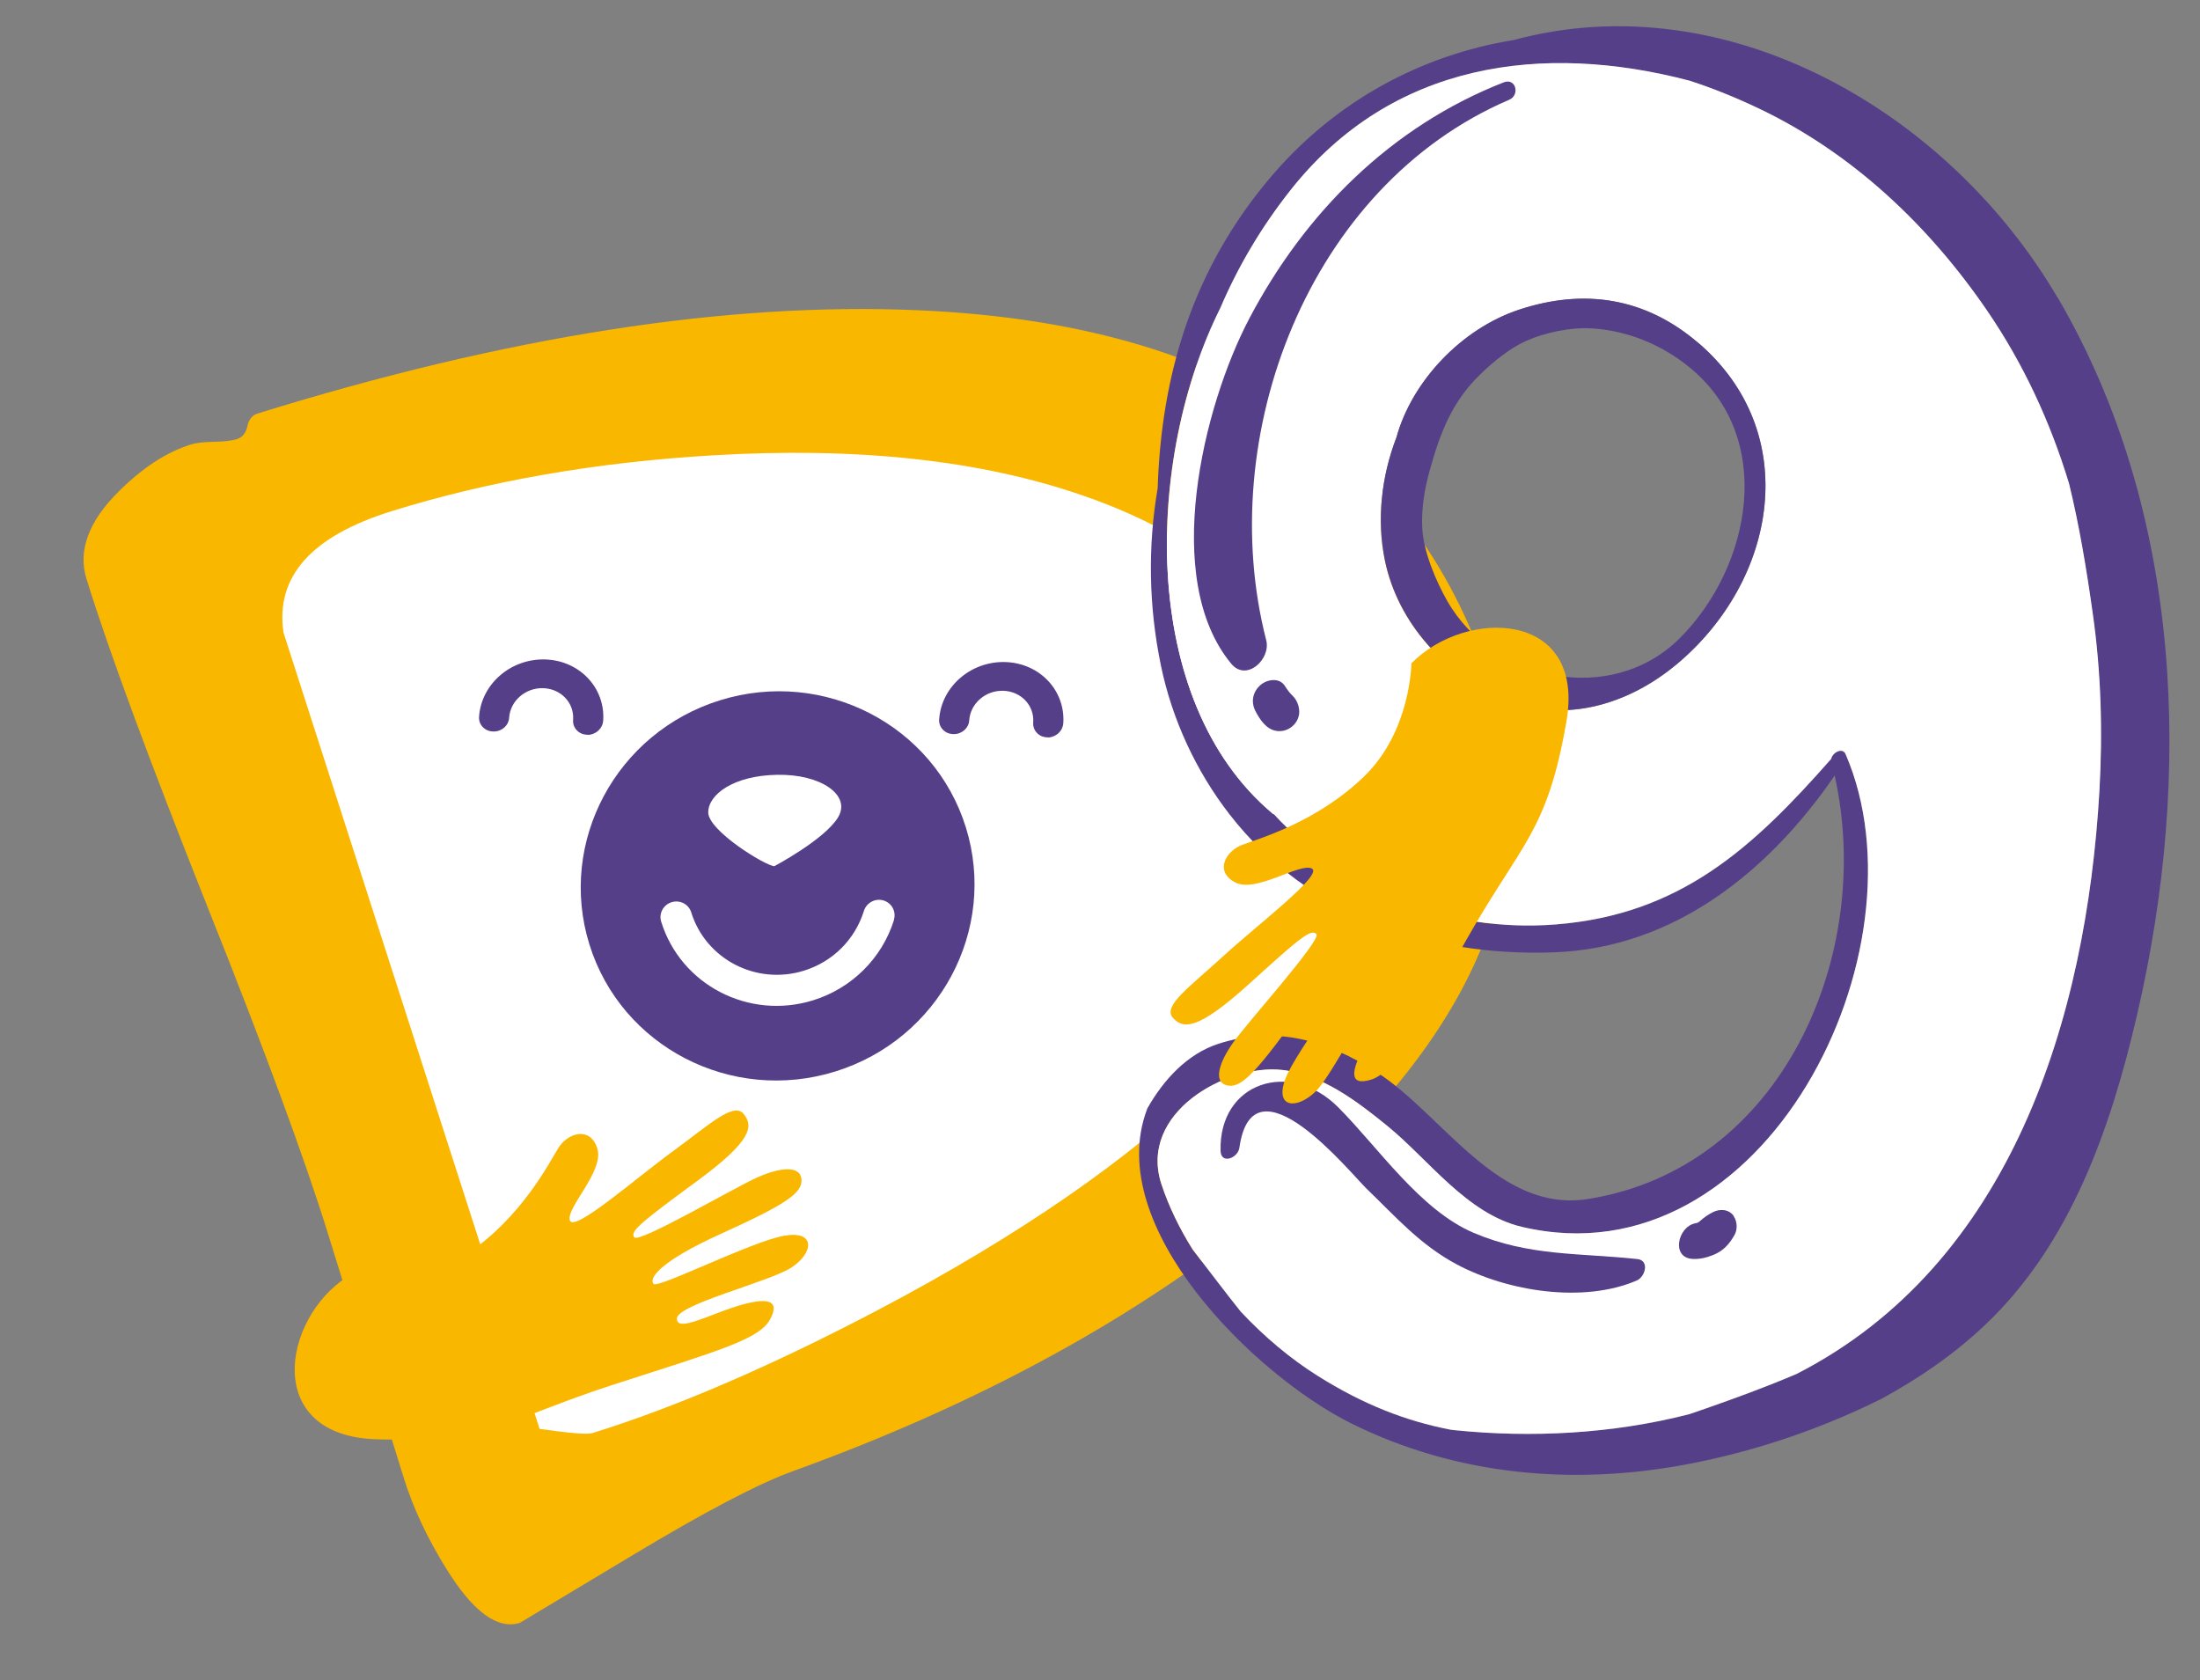 <?xml version="1.0" encoding="UTF-8"?>
<svg xmlns="http://www.w3.org/2000/svg" width="330" height="252" viewBox="0 0 330 252" fill="none">
  <rect x="0" y="0" width="330" height="252" fill="#808080" stroke="none"/>
  <path d="M47.87 134.457L78.757 227.278L85.423 227.018C91.404 223.446 105.125 215.789 112.167 213.733C120.968 211.164 155.849 192.554 165.163 188.852C172.614 185.891 196.956 162.389 208.195 151.008L211.381 118.614C208.682 106.479 202.817 81.671 200.952 79.519C199.088 77.366 192.306 67.06 189.148 62.176L83.958 61.276L32.902 78.848L47.87 134.457Z" fill="white"></path>
  <path d="M223.939 103.464C231.941 129.255 221.993 154.199 194.11 178.346C174.096 195.638 149.07 209.765 119.052 220.618C113.826 222.495 105.68 226.767 94.614 233.433L77.983 243.416C74.642 244.453 70.99 241.789 67.027 235.424C64.122 230.784 61.958 226.17 60.535 221.583L49.208 185.074C45.737 173.888 39.709 157.491 31.059 135.853C22.458 114.2 16.396 97.865 12.969 86.819C11.662 82.606 13.279 78.205 17.802 73.723C21.401 70.144 25.014 67.791 28.642 66.666C29.358 66.444 30.514 66.29 32.076 66.267C33.639 66.244 34.795 66.091 35.511 65.869C36.37 65.602 36.86 64.988 37.109 63.936C37.311 62.899 37.848 62.27 38.66 62.018C75.987 50.438 109.025 45.268 137.834 46.541C184.09 48.558 212.801 67.564 223.939 103.464ZM200.693 110.677C195.32 93.358 182.565 81.255 162.412 74.32C147.108 69.011 128.59 67.008 106.907 68.296C89.333 69.336 73.306 72.153 58.795 76.655C46.67 80.417 41.284 86.501 42.526 94.89L80.942 214.328C85.485 214.971 88.114 215.182 88.83 214.96C101.432 211.05 115.831 204.838 131.98 196.339C152.755 185.378 169.265 173.996 181.368 162.236C199.45 144.62 205.892 127.433 200.708 110.723L200.693 110.677Z" fill="#FAB700"></path>
  <path d="M88.836 110.112C88.591 110.188 88.346 110.264 88.058 110.201C86.818 110.181 85.857 109.162 85.968 107.962C86.147 105.424 84.149 103.309 81.492 103.221C78.834 103.134 76.549 105.109 76.37 107.647C76.308 108.832 75.207 109.781 73.952 109.714C72.711 109.694 71.751 108.675 71.862 107.475C72.213 102.554 76.666 98.741 81.82 98.915C86.973 99.089 90.828 103.212 90.477 108.134C90.392 109.072 89.717 109.839 88.836 110.112V110.112Z" fill="#553F89"></path>
  <path d="M157.85 110.502C157.605 110.578 157.36 110.654 157.073 110.591C155.832 110.571 154.871 109.552 154.982 108.352C155.161 105.815 153.163 103.699 150.506 103.612C147.848 103.524 145.563 105.5 145.384 108.037C145.322 109.222 144.221 110.171 142.966 110.105C141.725 110.084 140.765 109.065 140.876 107.866C141.227 102.944 145.68 99.131 150.834 99.305C155.987 99.479 159.842 103.602 159.491 108.524C159.406 109.462 158.731 110.229 157.85 110.502V110.502Z" fill="#553F89"></path>
  <path d="M108.007 105.036C92.424 109.871 83.638 126.277 88.405 141.64C93.171 157.003 109.7 165.555 125.283 160.721C140.865 155.887 149.651 139.48 144.885 124.117C140.118 108.754 123.589 100.202 108.007 105.036V105.036ZM106.235 121.858C106.239 119.162 110.037 116.325 116.573 116.215C123.157 116.089 127.722 119.285 125.704 122.606C123.686 125.927 116.148 129.923 116.148 129.923C114.755 129.837 106.245 124.601 106.235 121.858ZM134.101 137.982C132.308 143.721 127.77 148.238 121.968 150.038C112.331 153.028 102.126 147.747 99.178 138.246C98.796 137.017 99.495 135.712 100.742 135.325C101.989 134.938 103.303 135.619 103.685 136.848C105.87 143.891 113.446 147.811 120.59 145.594C124.905 144.256 128.239 140.941 129.584 136.637C129.981 135.374 131.298 134.706 132.51 135.056C133.785 135.438 134.45 136.734 134.087 137.935L134.101 137.982Z" fill="#553F89"></path>
  <path d="M51.935 191.582C51.935 191.582 62.091 193.516 70.195 187.993C78.298 182.469 82.344 174.469 83.735 172.222C85.112 169.927 88.541 168.863 89.599 172.27C90.656 175.678 84.887 181.152 85.474 183.045C86.061 184.938 95.409 176.694 100.908 172.705C106.44 168.654 110.033 165.256 111.537 167.072C113.055 168.936 112.785 171.095 104.623 177.104C96.461 183.113 94.391 184.689 95.143 185.597C95.895 186.505 110.117 178.149 113.605 176.6C117.093 175.051 120.047 174.809 120.22 176.883C120.379 178.909 118.071 180.559 108.273 184.999C98.476 189.44 97.349 191.865 98.042 192.584C98.735 193.303 113.042 186.062 117.725 185.336C122.394 184.562 122.033 187.943 118.735 190.107C115.438 192.272 101.551 195.646 101.533 197.779C101.501 199.864 106.275 197.242 110.515 195.926C114.754 194.611 117.162 194.798 115.547 197.841C113.933 200.885 108.11 202.483 92.021 207.683C75.884 212.897 73.724 216.369 56.551 215.885C39.377 215.402 42.333 197.83 52.03 191.553L51.935 191.582Z" fill="#FAB700"></path>
  <g clip-path="url(#clip0_2193_1172)">
    <path d="M308.641 44.656C292.427 16.928 259.173 -2.655 227.04 6.006C213.093 8.258 200.314 15.235 190.832 26.297C178.846 40.277 174.198 56.273 173.652 73.203C172.171 81.874 172.281 90.853 174.134 99.801C175.784 107.829 179.395 115.67 184.438 122.155C196.206 137.305 214.272 143.523 233.089 142.844C251.202 142.192 265.398 130.613 275.2 116.328C281.21 143.285 267.252 175.235 238.21 179.84C224.759 181.981 216.46 167.233 206.576 160.863C199.11 156.05 191.409 153.771 182.774 156.558C178.117 158.058 174.519 161.948 172.071 166.312C172.072 166.331 172.073 166.349 172.056 166.387C165.374 184.04 188.3 206.309 202.596 213.453C218.406 221.337 236.048 222.894 253.296 219.585C263.376 217.651 273.105 214.338 282.193 209.825C287.829 206.765 293.108 203.144 297.763 198.73C310.636 186.553 316.638 169.094 320.548 152.273C328.879 116.496 327.499 76.866 308.659 44.637L308.641 44.656ZM314.911 118.693C312.937 152.756 301.695 189.593 269.497 206.089C264.895 208.051 260.227 209.755 255.685 211.343C254.916 211.614 254.127 211.868 253.358 212.139C241.907 215.074 229.77 215.696 218.214 214.533C218.009 214.503 217.822 214.474 217.618 214.463C210.846 213.15 204.512 210.706 197.641 206.371C193.624 203.836 189.67 200.52 186.107 196.743C183.647 193.665 181.278 190.509 178.892 187.41C176.931 184.257 175.317 180.96 174.222 177.643C170.703 166.941 183.97 159.611 192.266 160.493C198.213 161.134 203.59 165.23 208.039 168.843C214.27 173.908 220.011 182.092 228.274 184.034C264.739 192.651 289.532 142.459 276.839 113.127C276.37 112.068 274.861 112.888 274.676 113.842C262.961 127.144 252.103 137.201 233.335 138.677C217.177 139.939 201.82 133.689 191.102 122.136C191.027 122.102 190.971 122.104 190.894 122.033C170.643 105.023 171.821 68.616 183.032 46.22C185.652 40.086 189.133 34.14 193.644 28.433C208.772 9.337 231.341 6.321 253.419 12.104C256.954 13.265 260.406 14.652 263.754 16.247C277.79 22.919 289.242 33.758 297.962 46.465C303.513 54.545 307.532 63.316 310.321 72.47C311.889 78.868 312.96 85.378 313.885 91.95C315.142 100.828 315.403 109.895 314.893 118.694L314.911 118.693Z" fill="#553F89"></path>
    <path d="M310.34 72.469C307.55 63.316 303.532 54.545 297.981 46.465C289.26 33.757 277.809 22.919 263.773 16.247C260.406 14.652 256.972 13.245 253.437 12.103C231.34 6.302 208.79 9.336 193.662 28.413C189.132 34.122 185.67 40.066 183.05 46.201C171.839 68.615 170.643 105.005 190.893 122.014C190.951 122.068 191.026 122.083 191.102 122.117C201.838 133.67 217.194 139.919 233.334 138.658C252.083 137.183 262.96 127.125 274.675 113.824C274.861 112.87 276.388 112.049 276.838 113.108C289.531 142.44 264.738 192.633 228.273 184.015C220.01 182.073 214.288 173.888 208.038 168.824C203.59 165.211 198.231 161.114 192.265 160.475C183.951 159.593 170.703 166.922 174.221 177.625C175.316 180.942 176.911 184.239 178.891 187.391C181.276 190.472 183.647 193.646 186.106 196.724C189.652 200.521 193.624 203.836 197.64 206.352C204.511 210.669 210.845 213.131 217.617 214.444C217.822 214.474 218.009 214.503 218.214 214.514C229.77 215.696 241.906 215.055 253.357 212.121C254.127 211.849 254.915 211.596 255.684 211.325C260.226 209.737 264.913 208.032 269.496 206.071C301.695 189.593 312.936 152.737 314.91 118.675C315.421 109.875 315.178 100.808 313.903 91.93C312.979 85.377 311.907 78.848 310.339 72.45L310.34 72.469ZM251.526 99.619C244.354 105.634 234.797 108.606 225.761 104.95C216.952 101.396 209.683 93.531 207.736 84.086C206.479 78.028 207.209 71.522 209.466 65.624C211.758 57.275 219.134 49.34 227.877 46.455C237.518 43.276 246.74 44.568 254.77 51.474C270.389 64.915 266.628 86.983 251.527 99.637L251.526 99.619Z" fill="white"></path>
    <path d="M254.77 51.456C246.74 44.549 237.518 43.258 227.876 46.437C219.152 49.32 211.757 57.256 209.465 65.606C207.189 71.504 206.479 78.028 207.736 84.067C209.683 93.531 216.952 101.377 225.761 104.931C234.796 108.569 244.353 105.616 251.526 99.6C266.626 86.946 270.405 64.859 254.769 51.438L254.77 51.456ZM251.95 95.742C241.711 105.942 224.021 102.215 217.109 90.179C215.395 87.183 213.534 82.783 213.341 79.282C213.188 76.318 213.667 73.367 214.466 70.533C215.996 65.016 217.762 60.307 221.965 56.227C223.878 54.351 226.432 52.247 228.877 51.149C231.761 49.867 235.664 49.047 238.829 49.257C244.171 49.624 249.171 51.656 253.331 55.02C266.443 65.608 262.69 85.021 251.95 95.742Z" fill="#553F89"></path>
    <path d="M225.543 12.357C208.647 18.975 195.712 31.934 187.365 47.833C180.471 60.965 174.167 86.863 184.688 99.556C186.968 102.307 190.658 98.877 189.934 96.029C182.077 65.506 196.221 27.868 226.387 14.96C228.012 14.265 227.408 11.634 225.543 12.357Z" fill="#553F89"></path>
    <path d="M194.796 105.955C194.581 105.202 194.244 104.659 193.647 104.106C193.628 104.089 193.609 104.071 193.59 104.053C193.57 104.017 193.53 103.963 193.434 103.874C193.181 103.568 192.945 103.224 192.727 102.88C191.915 101.594 190.089 101.888 189.101 102.725C187.915 103.736 187.603 105.271 188.306 106.635C188.969 107.909 189.897 109.339 191.375 109.615C193.433 110.017 195.38 108.067 194.778 105.956L194.796 105.955Z" fill="#553F89"></path>
    <path d="M245.598 188.851C236.891 187.91 229.412 188.462 221.068 184.927C213.026 181.511 206.795 172.176 200.747 166.102C193.519 158.83 182.814 162.329 183.086 172.62C183.148 174.696 185.69 173.706 185.908 172.157C187.929 157.823 202.638 176.032 204.953 178.262C209.429 182.579 213.026 186.726 218.543 189.666C226.164 193.712 237.485 195.516 245.519 192.065C246.797 191.514 247.462 189.038 245.598 188.851Z" fill="#553F89"></path>
    <path d="M260.069 182.402C259.341 181.354 257.983 181.277 256.927 181.82C256.199 182.182 255.603 182.614 255.011 183.138C254.957 183.196 254.921 183.216 254.885 183.254C254.848 183.256 254.812 183.294 254.758 183.333C254.686 183.373 254.631 183.394 254.594 183.414C254.466 183.456 254.355 183.479 254.226 183.503C251.686 184.047 250.638 188.599 253.84 188.826C254.92 188.895 255.931 188.652 256.919 188.261C258.473 187.662 259.398 186.623 260.197 185.2C260.647 184.384 260.582 183.18 260.051 182.421L260.069 182.402Z" fill="#553F89"></path>
  </g>
  <path d="M211.711 99.437C211.711 99.437 211.662 109.616 204.633 116.444C197.604 123.273 188.913 125.765 186.367 126.708C183.821 127.651 182.146 130.724 185.281 132.356C188.416 133.989 194.968 129.351 196.778 130.271C198.54 131.205 188.575 138.74 183.544 143.365C178.512 147.99 174.404 150.848 175.904 152.63C177.451 154.397 179.648 154.533 187.167 147.757C194.719 140.919 196.655 139.195 197.467 140.118C198.217 141.009 187.193 153.265 184.995 156.347C182.797 159.429 182 162.281 183.996 162.786C185.993 163.29 188.029 161.381 194.322 152.687C200.615 143.993 203.248 143.33 203.81 144.126C204.373 144.921 194.434 157.453 192.799 161.842C191.163 166.231 194.546 166.458 197.368 163.693C200.176 160.881 206.195 148.084 208.292 148.404C210.389 148.724 206.844 152.888 204.733 156.76C202.623 160.633 202.299 162.98 205.656 161.939C209.014 160.897 211.674 155.577 219.965 140.952C228.255 126.327 232.101 124.828 234.972 108.155C237.844 91.483 219.828 91.199 211.726 99.484L211.711 99.437Z" fill="#FAB700"></path>
  <defs>
    <clipPath id="clip0_2193_1172">
      <rect width="157" height="217" fill="white" transform="translate(164.344 6.951) rotate(-2.236)"></rect>
    </clipPath>
  </defs>
</svg>
